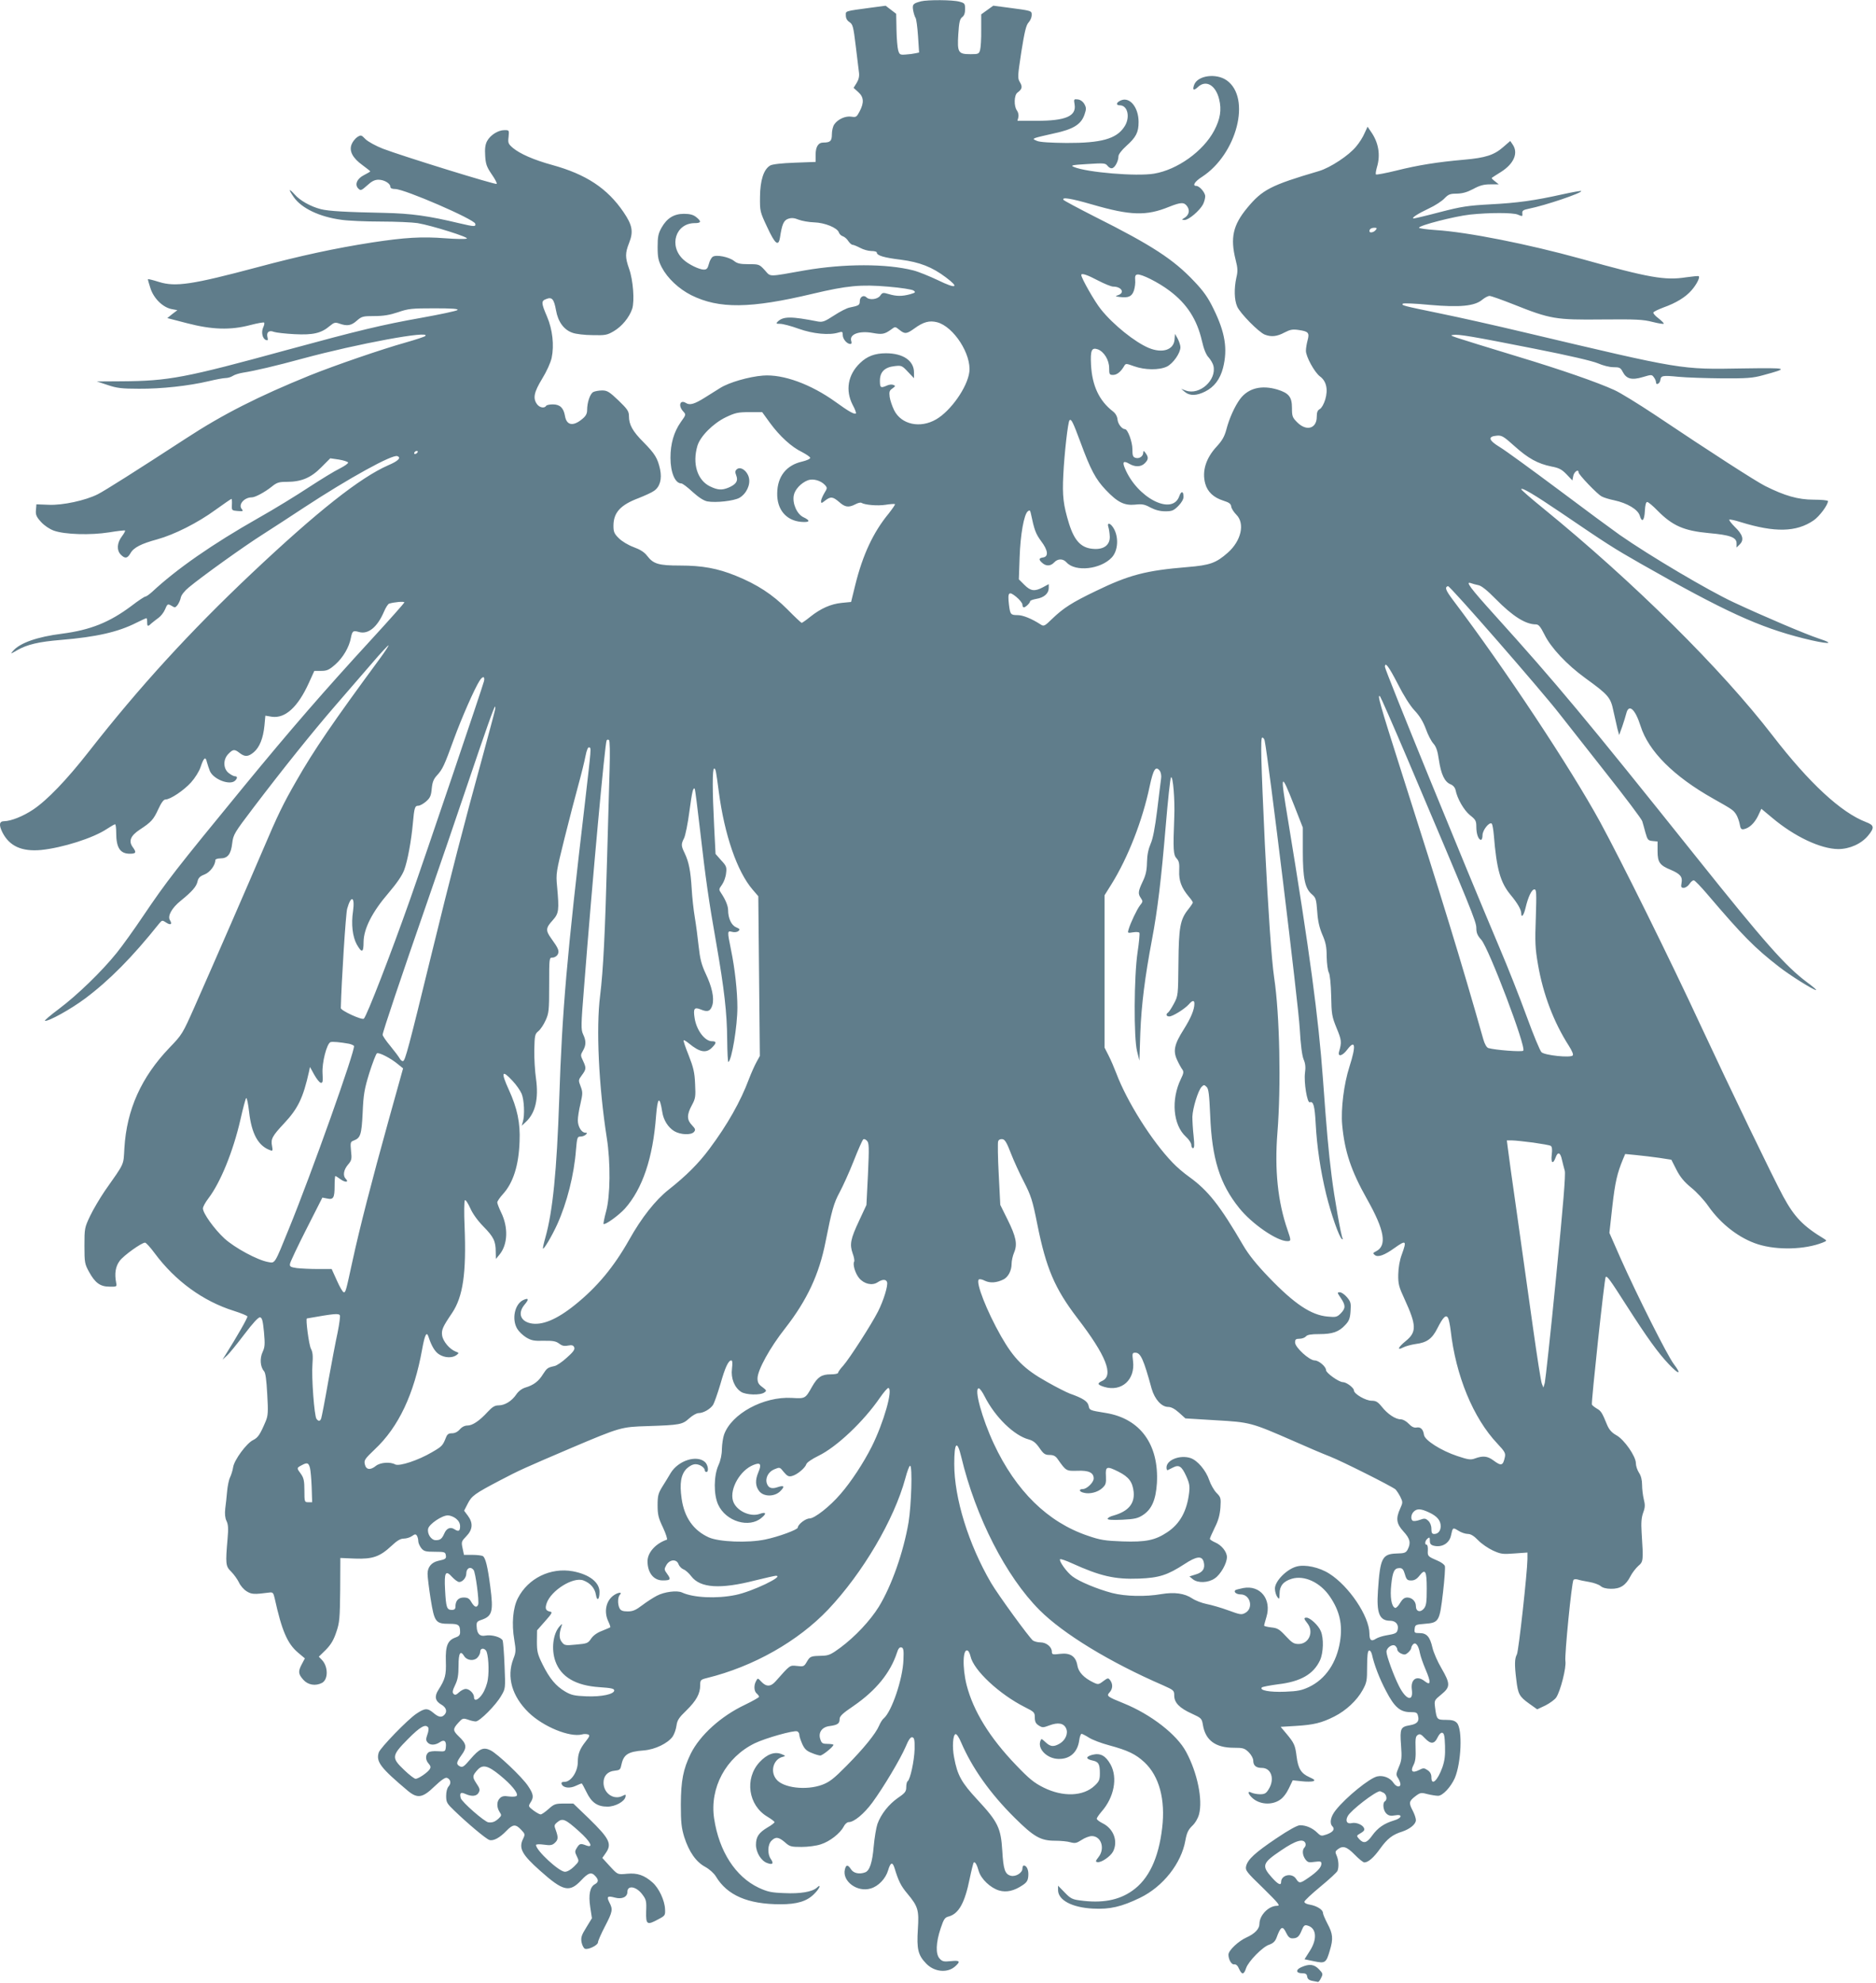 <?xml version="1.0" standalone="no"?>
<!DOCTYPE svg PUBLIC "-//W3C//DTD SVG 20010904//EN"
 "http://www.w3.org/TR/2001/REC-SVG-20010904/DTD/svg10.dtd">
<svg version="1.0" xmlns="http://www.w3.org/2000/svg"
 width="1211pt" height="1280pt" viewBox="0 0 1211 1280"
 preserveAspectRatio="xMidYMid meet">
<g transform="translate(0,1280) scale(0.1,-0.1)"
fill="#607d8b" stroke="none">
<path d="M5944 12791 c-51 -13 -56 -20 -49 -60 4 -20 11 -41 15 -46 5 -6 12
-59 16 -117 l7 -107 -24 -5 c-13 -3 -42 -7 -63 -8 -36 -3 -40 0 -48 27 -5 17
-10 76 -11 133 l-2 103 -34 26 -34 26 -91 -12 c-179 -24 -166 -21 -166 -51 0
-18 8 -33 24 -43 21 -14 25 -29 40 -154 9 -76 19 -153 21 -172 3 -23 -2 -45
-15 -66 l-20 -32 30 -27 c36 -32 39 -68 9 -125 -19 -36 -23 -39 -53 -34 -38 6
-87 -16 -110 -49 -9 -12 -16 -41 -16 -64 0 -44 -10 -54 -55 -54 -33 0 -50 -27
-50 -79 l0 -46 -135 -5 c-85 -3 -144 -10 -158 -18 -42 -24 -65 -95 -66 -202
-1 -93 0 -97 46 -195 51 -110 73 -129 83 -68 13 86 24 111 53 121 21 7 39 6
68 -6 21 -8 66 -16 99 -17 69 -2 150 -35 160 -65 3 -10 15 -22 26 -25 11 -4
27 -17 35 -31 9 -13 21 -24 28 -24 6 0 28 -9 49 -20 20 -11 53 -20 72 -20 19
0 35 -4 35 -10 0 -19 46 -33 154 -46 123 -16 203 -47 293 -115 88 -66 66 -75
-49 -19 -57 27 -130 57 -163 65 -172 44 -445 44 -700 0 -243 -43 -218 -43
-258 1 -35 38 -37 39 -104 39 -55 0 -74 4 -96 22 -33 25 -113 41 -136 26 -9
-6 -20 -26 -25 -46 -8 -30 -14 -37 -33 -37 -29 0 -99 34 -131 64 -97 88 -52
236 73 236 42 0 44 11 9 39 -19 15 -41 21 -79 21 -65 0 -110 -28 -145 -90 -21
-38 -25 -58 -25 -125 0 -67 5 -88 27 -131 37 -70 109 -138 190 -179 179 -89
381 -87 784 9 223 53 312 61 487 46 83 -7 154 -18 164 -25 15 -11 13 -14 -22
-24 -52 -14 -88 -14 -138 1 -37 11 -41 10 -55 -10 -16 -24 -69 -31 -89 -11
-18 18 -43 3 -43 -25 0 -25 -6 -29 -66 -41 -17 -3 -62 -26 -100 -51 -60 -39
-73 -44 -104 -39 -174 34 -224 34 -260 -1 -12 -12 -10 -14 16 -14 17 0 71 -14
120 -32 93 -33 198 -43 257 -24 24 7 27 6 27 -16 0 -26 27 -58 49 -58 8 0 10
7 6 19 -14 44 52 68 139 52 60 -11 76 -8 118 22 26 20 27 20 54 -2 35 -28 46
-27 95 8 60 44 99 54 149 41 107 -29 222 -208 207 -322 -13 -98 -119 -249
-213 -304 -104 -61 -226 -34 -272 58 -13 26 -26 65 -29 86 -4 33 -2 42 18 55
20 15 21 17 5 23 -9 4 -28 2 -42 -5 -39 -17 -44 -14 -44 32 0 57 31 87 95 94
43 5 48 4 85 -36 l40 -42 0 37 c0 76 -70 124 -181 124 -71 0 -122 -19 -167
-63 -79 -75 -96 -176 -48 -270 15 -27 24 -52 21 -55 -8 -9 -46 12 -130 73
-161 116 -340 181 -470 171 -90 -7 -219 -44 -276 -80 -24 -15 -69 -43 -99 -62
-67 -42 -97 -51 -122 -35 -38 24 -52 -17 -18 -54 19 -21 19 -21 -16 -70 -44
-63 -66 -139 -66 -229 0 -96 30 -166 70 -166 8 0 41 -25 73 -55 40 -36 71 -56
95 -61 56 -10 171 3 207 23 45 26 73 85 61 131 -11 44 -53 73 -77 54 -12 -10
-13 -19 -4 -42 13 -34 -1 -56 -50 -77 -44 -18 -70 -16 -120 8 -82 40 -115 147
-81 262 19 62 101 144 183 184 61 29 79 33 152 33 l83 0 50 -69 c63 -86 139
-156 208 -189 28 -15 52 -31 52 -37 0 -7 -23 -17 -52 -24 -102 -23 -160 -96
-161 -205 -2 -104 57 -175 153 -184 58 -5 65 7 16 30 -42 20 -72 89 -62 141 7
38 47 80 90 97 34 13 84 -1 111 -30 16 -18 16 -21 -4 -53 -11 -19 -21 -42 -21
-51 0 -16 3 -15 26 3 36 28 50 26 91 -9 38 -34 61 -37 104 -15 16 9 34 13 39
10 23 -14 104 -21 156 -13 31 5 59 7 61 4 3 -2 -16 -29 -40 -60 -100 -121
-168 -267 -216 -461 l-27 -110 -61 -6 c-69 -7 -134 -35 -203 -90 -27 -22 -52
-39 -55 -39 -3 0 -45 39 -93 88 -96 96 -194 160 -332 216 -118 48 -217 66
-360 66 -138 0 -172 10 -212 62 -19 25 -45 41 -88 57 -35 13 -75 37 -95 57
-30 29 -35 42 -35 80 0 86 45 135 162 179 40 16 85 36 100 47 38 26 52 76 39
139 -16 72 -33 100 -107 175 -70 70 -94 113 -94 168 0 31 -9 45 -67 101 -59
56 -73 65 -106 65 -21 0 -47 -5 -57 -10 -21 -11 -40 -67 -40 -117 0 -22 -8
-38 -30 -56 -60 -51 -103 -43 -113 19 -9 51 -32 74 -78 74 -21 0 -41 -4 -44
-10 -11 -17 -43 -11 -59 12 -27 38 -19 77 34 164 29 47 54 103 61 134 17 81 6
183 -30 267 -38 88 -38 101 -5 113 37 15 50 0 63 -72 13 -75 51 -127 107 -146
21 -8 80 -15 129 -15 82 -2 94 0 138 26 52 31 99 88 118 144 16 51 6 186 -20
258 -26 74 -26 101 0 167 29 73 21 115 -36 199 -105 154 -242 244 -460 304
-120 33 -208 72 -254 110 -30 26 -33 32 -28 72 4 43 4 43 -27 43 -41 0 -91
-32 -112 -71 -12 -23 -15 -50 -12 -95 3 -53 10 -72 42 -119 21 -30 36 -58 32
-62 -7 -7 -605 178 -734 227 -46 18 -95 45 -112 61 -28 29 -30 29 -54 14 -13
-9 -30 -30 -36 -46 -18 -43 6 -89 70 -135 27 -20 50 -38 50 -40 0 -2 -18 -13
-40 -24 -46 -23 -62 -62 -37 -87 15 -15 20 -13 57 20 29 27 49 37 73 37 37 0
77 -24 77 -46 0 -9 11 -14 31 -14 60 0 512 -196 517 -224 4 -20 -5 -20 -103 3
-201 48 -309 63 -485 67 -245 5 -358 11 -409 24 -66 17 -134 55 -169 95 -39
43 -42 35 -6 -17 50 -72 166 -128 310 -147 41 -6 155 -11 252 -11 97 0 204 -5
237 -10 91 -15 339 -93 318 -100 -10 -4 -72 -3 -138 2 -152 12 -263 5 -473
-27 -238 -37 -461 -85 -741 -160 -420 -112 -528 -128 -634 -95 -38 12 -70 20
-72 18 -1 -2 6 -28 16 -58 21 -66 80 -124 137 -135 l37 -7 -33 -25 -32 -26
127 -33 c161 -42 281 -46 409 -12 46 12 86 19 89 16 3 -3 1 -17 -6 -31 -14
-31 -5 -72 17 -81 13 -5 15 -2 11 16 -9 33 9 49 41 36 15 -5 75 -12 134 -15
119 -6 172 6 228 54 27 22 34 24 62 14 49 -17 75 -13 111 19 32 28 40 30 114
30 59 0 99 7 153 25 66 23 89 25 234 25 114 0 157 -3 149 -11 -6 -6 -110 -28
-232 -50 -253 -45 -403 -81 -866 -207 -661 -181 -766 -201 -1070 -203 l-160
-1 70 -23 c59 -20 91 -24 202 -24 144 -1 320 18 451 49 46 11 95 20 108 20 14
0 35 6 47 14 12 8 42 17 67 21 72 11 213 44 385 91 351 95 831 184 790 145 -6
-5 -61 -23 -124 -41 -157 -44 -459 -148 -621 -213 -330 -134 -560 -250 -800
-407 -318 -207 -525 -338 -569 -360 -79 -40 -227 -72 -316 -68 l-80 3 -3 -37
c-3 -30 3 -44 33 -77 21 -23 55 -46 83 -56 70 -25 236 -30 356 -11 54 9 101
14 103 12 3 -3 -7 -20 -21 -39 -31 -41 -34 -89 -6 -117 27 -27 42 -25 62 9 20
37 70 62 173 90 109 30 261 106 377 191 53 38 99 70 102 70 3 0 4 -17 3 -37
-2 -37 -1 -38 37 -41 35 -3 38 -1 27 12 -25 29 15 76 65 76 21 0 83 33 128 69
33 27 47 31 96 31 95 0 157 26 223 93 l59 59 55 -8 c31 -5 58 -14 60 -19 2 -6
-23 -23 -54 -39 -32 -15 -121 -70 -198 -120 -77 -51 -225 -142 -330 -201 -294
-167 -523 -326 -683 -475 -18 -16 -37 -30 -43 -30 -6 0 -47 -27 -91 -61 -142
-106 -264 -155 -448 -179 -159 -20 -270 -59 -315 -110 -19 -22 -18 -22 25 3
66 38 140 55 285 67 228 19 368 51 486 111 32 16 61 29 64 29 3 0 5 -11 5 -25
0 -30 4 -31 29 -7 11 9 31 25 45 35 14 10 33 34 41 53 16 38 17 39 46 22 17
-11 22 -10 35 7 8 11 18 32 21 48 3 16 24 43 52 66 88 73 356 265 476 341 66
42 187 121 269 175 285 187 569 344 601 331 27 -10 5 -32 -59 -59 -182 -80
-457 -297 -883 -699 -397 -375 -722 -730 -1049 -1148 -143 -183 -270 -315
-360 -375 -64 -43 -142 -74 -186 -75 -33 0 -37 -23 -12 -73 45 -88 124 -124
248 -113 139 14 338 77 426 136 25 16 48 30 53 30 4 0 7 -24 7 -54 0 -97 25
-136 88 -136 40 0 44 8 20 41 -30 40 -16 75 45 115 73 48 88 64 119 132 19 41
34 62 46 62 31 0 118 58 165 110 26 29 53 72 62 100 20 60 32 70 40 33 4 -15
13 -42 20 -60 24 -54 130 -94 163 -61 16 16 15 28 -2 28 -7 0 -25 9 -40 21
-36 28 -37 89 -1 124 29 30 39 31 72 5 34 -26 55 -25 91 5 38 32 61 91 69 172
l6 64 42 -7 c86 -12 168 62 239 219 l35 77 44 0 c37 0 51 6 91 41 50 44 90
112 101 172 9 45 14 49 52 38 60 -17 119 31 162 132 11 26 26 49 33 51 31 10
98 16 98 8 0 -4 -93 -109 -206 -232 -317 -345 -524 -584 -825 -950 -452 -551
-500 -613 -657 -845 -55 -82 -131 -188 -168 -234 -97 -121 -257 -275 -373
-362 -55 -41 -96 -76 -91 -77 20 -7 168 75 260 144 156 117 304 266 477 483
19 23 21 23 45 7 29 -19 42 -12 25 15 -17 27 12 79 69 125 74 60 102 92 109
125 5 23 16 34 45 45 36 14 70 60 70 93 0 6 15 11 33 11 47 0 68 27 76 98 7
56 13 66 136 228 193 254 381 488 528 658 73 84 179 207 237 274 57 67 106
119 108 117 2 -2 -23 -41 -57 -87 -301 -409 -424 -588 -538 -788 -85 -148
-119 -217 -218 -450 -91 -213 -306 -707 -440 -1010 -76 -171 -79 -177 -161
-262 -182 -190 -276 -399 -291 -647 -7 -115 5 -90 -127 -278 -31 -46 -74 -118
-94 -160 -36 -76 -37 -81 -37 -193 0 -109 2 -118 30 -169 39 -71 72 -95 132
-95 46 -1 48 0 43 24 -12 62 -4 107 23 143 26 35 141 117 163 117 7 0 35 -31
63 -69 132 -178 312 -309 510 -371 47 -15 86 -31 88 -36 3 -8 -70 -135 -142
-249 l-19 -30 28 25 c16 14 66 76 113 138 57 75 91 112 102 110 13 -3 18 -23
25 -95 7 -79 6 -97 -9 -129 -19 -41 -15 -96 9 -123 10 -11 16 -55 21 -149 7
-115 5 -139 -10 -175 -36 -85 -49 -105 -81 -121 -42 -20 -122 -128 -129 -175
-3 -20 -12 -49 -20 -66 -8 -16 -16 -57 -19 -90 -3 -33 -8 -83 -12 -111 -4 -35
-1 -61 8 -80 11 -22 13 -49 7 -114 -14 -163 -13 -178 23 -213 18 -18 40 -49
50 -69 9 -21 32 -47 50 -58 32 -20 47 -21 147 -8 22 3 26 -2 34 -37 46 -209
82 -293 151 -351 l44 -37 -19 -36 c-26 -48 -24 -65 9 -102 30 -34 79 -42 121
-20 40 22 40 104 0 147 l-21 22 46 45 c33 34 50 63 67 114 21 61 23 88 25 273
l1 205 95 -4 c114 -4 160 12 236 83 35 33 57 46 78 46 16 0 40 7 53 16 19 14
25 14 32 3 5 -8 9 -24 9 -35 0 -12 9 -32 19 -45 17 -21 28 -24 88 -24 63 0 68
-2 71 -23 3 -22 -1 -25 -51 -36 -42 -10 -67 -40 -67 -83 0 -21 9 -94 20 -163
24 -149 32 -160 120 -160 61 0 70 -7 70 -55 0 -17 -8 -26 -29 -33 -51 -18 -66
-53 -63 -153 3 -90 -4 -116 -49 -187 -26 -41 -20 -71 21 -94 31 -18 39 -45 18
-66 -18 -18 -37 -15 -70 13 -38 32 -55 32 -110 -5 -56 -37 -233 -220 -243
-250 -19 -60 11 -99 188 -248 62 -51 95 -46 172 29 43 41 70 59 80 55 24 -9
29 -35 11 -55 -10 -11 -16 -35 -16 -62 0 -41 5 -49 53 -95 86 -83 204 -182
226 -189 26 -8 67 14 110 59 42 43 59 45 95 7 26 -28 27 -29 11 -62 -27 -58
-5 -99 111 -202 150 -134 190 -143 267 -61 45 48 65 54 90 26 22 -24 21 -39
-2 -52 -33 -17 -43 -68 -31 -148 l11 -72 -36 -59 c-32 -51 -36 -66 -31 -96 4
-20 14 -39 22 -42 21 -8 84 23 84 41 0 9 20 55 45 103 50 96 52 110 29 154
-20 39 -13 45 36 32 45 -12 80 4 80 37 0 45 57 36 96 -16 25 -33 28 -43 25
-110 -2 -86 5 -91 80 -50 42 22 44 25 42 64 -2 57 -40 137 -81 173 -53 47 -98
62 -163 56 -65 -6 -61 -7 -118 55 l-43 47 21 30 c43 60 27 93 -107 224 l-101
97 -60 0 c-56 0 -64 -3 -100 -35 -21 -19 -44 -35 -51 -35 -7 0 -28 12 -47 26
-33 25 -33 27 -19 50 23 34 20 55 -15 107 -38 58 -198 209 -243 231 -46 22
-71 11 -130 -58 -41 -48 -50 -54 -67 -46 -26 14 -24 25 11 74 36 49 32 72 -19
120 -38 37 -39 47 -3 87 27 30 31 31 62 21 18 -7 41 -12 51 -12 25 0 130 105
164 165 28 47 28 47 22 193 -3 81 -9 155 -12 164 -9 22 -72 40 -112 32 -36 -7
-54 12 -56 58 -2 28 2 34 29 43 72 24 80 54 59 214 -17 131 -31 187 -48 198
-6 4 -37 8 -67 8 l-55 0 -9 43 c-9 41 -7 45 24 77 42 43 45 86 10 133 l-24 32
23 45 c26 51 43 64 211 152 124 65 151 77 460 209 314 133 321 135 490 140
209 7 225 10 269 50 21 19 48 34 60 34 31 0 75 25 94 53 8 13 29 73 47 133 31
110 52 154 71 154 7 0 8 -19 4 -54 -8 -61 16 -121 59 -149 30 -20 124 -23 150
-4 16 11 15 14 -13 35 -24 17 -31 30 -31 56 0 53 80 199 179 324 141 181 219
348 260 557 40 202 53 250 91 320 21 39 62 129 90 200 28 72 56 134 61 140 6
6 15 3 25 -7 14 -14 15 -38 7 -216 l-10 -199 -47 -101 c-56 -119 -62 -153 -42
-211 9 -24 13 -47 10 -53 -11 -18 7 -77 32 -107 32 -38 84 -50 119 -27 30 20
54 21 61 2 8 -21 -22 -119 -58 -190 -42 -83 -183 -302 -224 -349 -19 -20 -34
-42 -34 -47 0 -6 -21 -10 -48 -10 -58 0 -84 -17 -119 -78 -45 -80 -44 -79
-133 -74 -181 10 -388 -102 -436 -237 -7 -20 -13 -61 -14 -92 0 -36 -8 -74
-22 -105 -31 -68 -32 -190 -2 -255 50 -109 201 -154 281 -84 34 28 27 39 -14
24 -64 -22 -155 24 -172 87 -21 76 47 195 132 229 46 19 55 6 32 -48 -21 -50
-19 -89 6 -121 29 -37 99 -37 136 0 31 31 25 40 -17 26 -37 -13 -59 -6 -69 22
-13 35 8 77 47 93 36 15 36 15 62 -18 22 -26 32 -31 53 -25 32 8 84 51 92 76
3 11 37 34 78 54 118 57 292 222 397 375 25 36 50 65 55 63 31 -9 -31 -225
-108 -379 -53 -105 -133 -227 -201 -305 -69 -81 -168 -158 -200 -158 -26 0
-76 -39 -76 -59 0 -13 -123 -59 -211 -77 -110 -23 -297 -16 -364 14 -99 45
-158 129 -175 251 -14 98 -4 155 32 192 19 18 40 29 58 29 28 0 60 -22 60 -41
0 -5 5 -9 10 -9 17 0 11 46 -9 64 -53 48 -172 10 -221 -70 -14 -23 -38 -64
-55 -90 -26 -42 -30 -59 -30 -119 0 -59 5 -82 35 -144 19 -41 30 -76 25 -78
-72 -24 -125 -83 -125 -139 0 -74 39 -124 98 -124 51 0 55 6 29 42 -20 27 -20
31 -6 56 21 38 66 42 79 7 5 -14 20 -29 33 -34 13 -5 35 -25 50 -45 58 -75
186 -84 412 -26 66 16 126 30 133 30 61 0 -154 -103 -260 -124 -121 -25 -272
-18 -345 16 -32 15 -114 5 -163 -21 -23 -12 -65 -39 -94 -61 -42 -32 -61 -40
-94 -40 -31 0 -44 5 -52 19 -14 26 -13 74 2 89 18 18 -12 16 -40 -4 -50 -35
-65 -106 -35 -169 9 -19 15 -36 12 -38 -2 -1 -26 -12 -54 -23 -32 -12 -57 -31
-70 -51 -19 -28 -25 -31 -95 -37 -70 -7 -76 -6 -93 16 -18 22 -19 52 -2 103 6
18 4 17 -14 -3 -41 -47 -53 -146 -26 -223 36 -102 132 -158 285 -168 74 -5 95
-9 95 -21 0 -24 -81 -42 -180 -38 -77 3 -98 8 -137 31 -59 35 -100 83 -146
176 -32 65 -36 82 -36 147 l1 72 52 59 c42 47 49 59 34 61 -30 6 -36 19 -24
55 28 82 171 172 237 147 45 -17 74 -50 81 -93 7 -44 23 -32 23 19 0 62 -66
113 -172 133 -144 26 -289 -45 -355 -174 -32 -62 -41 -165 -23 -269 11 -67 11
-79 -6 -122 -45 -117 -9 -242 99 -347 94 -91 264 -161 344 -141 12 4 30 3 39
0 13 -5 11 -12 -15 -45 -38 -48 -51 -81 -51 -132 0 -64 -44 -129 -86 -129 -17
0 -22 -4 -18 -15 10 -24 52 -29 90 -11 19 9 37 16 39 16 2 0 16 -25 31 -56 32
-67 70 -94 135 -94 51 0 111 33 117 64 3 15 1 16 -18 6 -57 -30 -124 15 -124
85 0 44 27 73 72 77 31 3 37 7 42 33 15 72 42 90 147 98 72 6 153 45 185 89
11 16 22 48 25 71 5 35 15 51 65 99 63 62 88 107 88 162 0 33 3 36 43 46 301
74 588 237 783 442 224 237 426 581 498 846 12 46 26 83 31 82 16 -1 8 -255
-10 -365 -33 -194 -110 -411 -192 -545 -56 -90 -153 -193 -247 -263 -59 -44
-77 -52 -115 -53 -78 -2 -81 -3 -102 -38 -18 -32 -22 -33 -64 -28 -48 5 -43 8
-139 -100 -31 -35 -60 -35 -91 -2 -23 25 -24 25 -34 5 -16 -28 -14 -66 4 -81
8 -7 15 -16 15 -21 0 -4 -42 -28 -92 -52 -154 -73 -289 -195 -349 -315 -49
-101 -63 -173 -64 -327 0 -118 4 -151 22 -211 31 -96 76 -161 136 -193 27 -15
56 -41 68 -61 73 -122 206 -180 417 -180 107 0 171 19 218 67 35 34 49 70 17
40 -30 -27 -107 -40 -210 -35 -84 3 -107 8 -166 35 -149 71 -255 234 -287 446
-30 199 76 395 262 486 71 34 252 85 274 77 8 -3 14 -13 14 -23 0 -10 9 -36
19 -59 14 -31 28 -45 60 -57 23 -10 48 -17 56 -17 15 0 85 57 85 69 0 3 -17 6
-37 6 -32 0 -39 4 -47 28 -16 44 9 81 59 87 52 7 65 16 65 45 0 19 19 37 90
85 145 100 237 213 280 343 8 27 17 37 28 35 14 -3 17 -16 14 -81 -4 -122 -76
-334 -127 -377 -9 -7 -22 -28 -30 -47 -22 -52 -100 -148 -210 -259 -83 -84
-110 -105 -158 -123 -103 -38 -253 -20 -296 36 -42 52 -17 132 44 145 17 4 16
7 -10 17 -44 18 -94 0 -142 -52 -98 -106 -73 -279 51 -352 25 -15 46 -31 46
-35 0 -4 -20 -20 -45 -34 -57 -34 -75 -61 -75 -112 0 -50 34 -105 73 -118 35
-13 43 -3 23 26 -23 32 -21 93 4 118 27 27 46 25 87 -10 31 -28 40 -30 107
-30 41 0 96 7 125 17 57 18 124 70 147 114 8 16 22 29 32 29 35 0 99 53 153
126 72 98 181 281 215 360 19 46 32 64 43 62 13 -3 16 -17 15 -77 -2 -74 -28
-196 -45 -207 -5 -3 -9 -20 -9 -38 0 -28 -7 -38 -53 -69 -60 -42 -110 -105
-133 -169 -8 -24 -19 -89 -24 -145 -9 -104 -26 -156 -55 -167 -37 -14 -75 -6
-91 19 -21 32 -32 32 -40 0 -19 -76 80 -150 167 -123 49 14 96 63 112 117 15
51 28 57 41 16 26 -86 42 -117 83 -166 70 -84 76 -106 68 -231 -8 -127 1 -166
53 -220 53 -56 140 -64 190 -17 34 31 27 38 -30 32 -46 -5 -56 -2 -73 17 -26
29 -24 101 7 194 20 60 27 71 52 77 65 18 104 87 136 246 11 53 23 99 25 102
9 8 21 -12 33 -55 15 -51 75 -108 131 -125 48 -14 97 -3 152 34 27 18 35 30
37 61 3 36 -10 66 -29 66 -5 0 -9 -9 -9 -20 0 -27 -43 -54 -75 -46 -38 10 -48
41 -55 162 -9 146 -28 186 -159 327 -105 113 -131 160 -152 275 -13 66 -8 144
9 150 7 2 22 -19 37 -55 71 -164 185 -326 344 -484 125 -124 168 -149 262
-149 35 0 80 -4 99 -10 30 -8 39 -6 72 15 21 14 50 25 66 25 61 0 87 -81 43
-136 -19 -25 -21 -29 -7 -32 24 -5 84 36 101 68 34 66 4 148 -68 183 -20 10
-37 23 -37 29 0 6 14 26 31 46 81 92 105 218 58 304 -32 57 -65 75 -116 63
-45 -12 -46 -27 -2 -37 40 -8 49 -22 49 -82 0 -42 -4 -53 -34 -81 -73 -69
-204 -74 -329 -12 -62 31 -93 56 -179 146 -169 176 -275 348 -318 515 -29 116
-25 243 8 222 6 -3 13 -20 17 -36 20 -90 186 -245 353 -329 58 -29 62 -33 62
-66 0 -26 6 -39 25 -51 24 -15 28 -15 71 1 54 20 91 14 106 -20 15 -32 -4 -76
-41 -98 -40 -23 -60 -21 -92 9 -27 25 -27 25 -34 5 -16 -52 47 -112 118 -113
74 -2 124 43 134 122 3 22 10 40 15 40 4 0 26 -11 48 -25 22 -14 80 -36 129
-49 122 -33 172 -57 229 -110 95 -89 136 -240 114 -424 -23 -196 -87 -331
-193 -405 -88 -62 -196 -82 -339 -62 -47 6 -61 13 -97 51 l-43 44 0 -28 c0
-65 89 -113 225 -120 110 -6 185 12 305 70 148 72 266 222 292 370 9 49 18 68
43 93 20 18 38 49 45 75 25 93 -10 268 -83 403 -59 112 -228 243 -404 314
-106 43 -112 47 -90 71 20 22 22 52 4 77 -13 17 -15 17 -45 -5 -30 -23 -34
-23 -65 -8 -60 29 -95 66 -102 108 -10 60 -45 84 -112 76 -48 -6 -53 -4 -53
14 0 31 -36 60 -73 60 -18 0 -40 6 -49 12 -25 20 -226 296 -271 373 -145 249
-237 545 -237 766 0 141 18 159 45 47 93 -390 289 -772 505 -989 154 -154 454
-337 798 -486 69 -31 72 -33 72 -66 0 -46 34 -81 114 -117 61 -28 64 -31 71
-72 16 -100 82 -148 199 -148 61 0 70 -3 97 -29 16 -16 29 -40 29 -53 0 -33
18 -48 56 -48 61 0 84 -73 44 -137 -16 -27 -26 -33 -56 -33 -19 0 -44 5 -55
10 -26 14 -25 -4 1 -30 46 -46 127 -53 181 -17 21 13 44 43 59 75 l25 52 57
-6 c31 -4 65 -3 75 0 14 6 9 11 -24 26 -54 24 -73 55 -83 133 -9 73 -15 87
-66 148 l-37 44 99 6 c114 7 165 19 248 61 75 38 145 103 182 170 27 49 29 61
29 152 0 69 4 101 12 103 7 3 15 -8 19 -24 15 -68 48 -155 92 -238 54 -104 91
-135 157 -135 38 0 44 -3 49 -26 9 -34 -7 -51 -54 -59 -59 -10 -64 -21 -56
-128 6 -82 4 -99 -14 -141 -19 -45 -19 -51 -5 -72 8 -13 15 -30 15 -39 0 -23
-28 -18 -45 9 -21 32 -66 50 -105 41 -49 -11 -200 -133 -267 -217 -34 -42 -42
-85 -22 -105 18 -18 5 -37 -36 -52 -35 -12 -38 -12 -63 12 -31 30 -72 47 -110
47 -17 0 -72 -30 -152 -84 -138 -93 -185 -136 -196 -180 -6 -27 1 -37 110
-142 101 -100 113 -114 90 -114 -55 0 -114 -61 -114 -117 0 -32 -30 -63 -83
-87 -52 -23 -117 -84 -117 -111 0 -32 20 -66 37 -63 12 2 23 -8 32 -30 18 -39
31 -37 45 6 15 44 107 138 149 151 25 9 38 21 47 44 27 75 40 81 63 32 12 -25
23 -35 39 -35 32 0 44 10 61 52 12 30 19 36 36 31 59 -15 66 -86 17 -163 l-35
-55 62 -13 c72 -15 78 -11 102 72 22 72 19 106 -15 169 -16 31 -30 63 -30 71
0 21 -39 45 -82 53 -22 3 -38 11 -38 19 0 7 47 51 104 98 57 47 107 93 110
102 10 25 7 71 -6 99 -10 22 -9 27 8 40 33 25 58 17 109 -35 27 -28 55 -50 62
-50 25 0 60 30 103 90 46 64 80 90 142 109 50 17 88 48 88 74 0 12 -9 39 -20
60 -27 51 -25 62 15 93 33 25 38 26 79 15 25 -6 56 -11 69 -11 30 0 82 56 108
114 42 99 51 315 14 356 -14 15 -31 20 -70 20 -59 0 -61 2 -71 78 -6 48 -6 48
40 86 59 48 59 69 1 169 -25 42 -51 102 -58 132 -16 71 -37 95 -83 95 -33 0
-35 2 -32 28 3 26 6 27 66 32 91 7 95 15 117 203 10 85 15 161 12 170 -4 10
-23 24 -44 33 -67 29 -68 30 -66 68 1 20 -2 36 -7 36 -15 0 -12 26 5 40 13 11
15 8 15 -14 0 -19 6 -27 25 -32 52 -13 100 15 111 64 12 55 12 55 48 33 18
-12 46 -21 61 -21 19 0 40 -13 67 -41 22 -23 65 -52 95 -66 51 -23 63 -25 139
-19 l84 6 0 -42 c-1 -87 -57 -594 -68 -615 -15 -27 -16 -68 -4 -163 11 -94 19
-109 83 -155 l52 -37 53 25 c29 15 61 38 70 52 28 43 66 194 59 235 -6 35 40
504 52 523 3 5 15 6 27 3 11 -4 45 -11 75 -16 30 -5 62 -17 73 -26 12 -11 36
-18 67 -18 60 -1 96 22 126 81 11 22 34 51 50 66 33 28 34 32 22 217 -4 63 -1
96 10 127 13 35 13 51 4 87 -6 25 -11 66 -11 93 0 31 -7 59 -20 78 -11 17 -20
44 -20 61 0 45 -75 153 -126 181 -29 16 -46 35 -59 65 -33 81 -40 92 -67 107
-15 9 -30 21 -32 26 -5 14 81 815 89 823 9 9 26 -14 134 -183 134 -209 203
-305 273 -379 66 -70 86 -70 33 0 -42 55 -236 441 -344 683 l-72 164 19 171
c18 157 31 213 69 305 l14 33 72 -7 c40 -4 107 -12 149 -18 l77 -12 33 -65
c24 -47 50 -78 95 -115 34 -27 84 -81 111 -120 82 -117 201 -208 321 -246 125
-39 302 -34 416 11 28 11 29 13 11 24 -137 83 -192 140 -265 274 -68 126 -338
686 -532 1102 -194 419 -514 1065 -650 1315 -191 349 -617 993 -951 1434 -47
63 -53 81 -31 88 12 4 602 -673 718 -822 38 -49 173 -220 299 -380 126 -159
233 -301 237 -315 4 -14 14 -47 21 -75 13 -46 17 -50 46 -53 l32 -3 0 -63 c0
-71 14 -91 85 -120 61 -26 77 -45 70 -83 -5 -28 -3 -33 14 -33 11 0 28 11 37
25 9 14 22 25 29 23 7 -2 45 -41 85 -88 228 -268 307 -348 463 -469 70 -55
223 -151 240 -151 6 0 -21 23 -59 51 -138 103 -274 257 -715 809 -726 908
-896 1112 -1303 1563 -156 173 -190 218 -150 203 11 -4 32 -10 48 -13 20 -4
58 -35 110 -88 111 -113 194 -165 261 -165 17 0 29 -14 55 -66 41 -84 144
-194 264 -281 149 -108 163 -124 181 -212 9 -42 21 -94 26 -115 l11 -40 20 55
c10 30 22 67 26 84 16 65 57 30 92 -80 51 -163 214 -326 470 -470 126 -71 128
-73 147 -101 9 -14 19 -42 23 -62 5 -30 10 -36 25 -34 35 6 69 37 93 85 l22
47 72 -60 c143 -120 311 -199 424 -200 74 0 150 34 194 88 41 50 39 66 -14 86
-162 62 -367 252 -603 558 -332 431 -896 990 -1480 1466 -79 64 -143 120 -143
124 0 16 85 -35 255 -150 300 -204 339 -229 516 -330 541 -308 764 -410 1050
-482 155 -39 219 -40 99 -1 -82 27 -351 141 -550 234 -163 76 -540 299 -735
435 -44 31 -222 162 -395 292 -173 129 -343 253 -378 274 -73 44 -80 69 -20
74 32 3 44 -4 115 -68 88 -79 150 -113 238 -131 49 -9 67 -19 98 -51 l37 -39
6 30 c6 27 34 46 34 22 0 -14 121 -141 149 -155 14 -8 51 -19 81 -25 84 -18
153 -59 165 -99 14 -48 30 -33 33 31 2 37 7 57 15 57 7 0 37 -25 67 -56 97
-98 170 -130 333 -145 135 -12 177 -27 177 -66 l0 -27 21 21 c29 29 19 63 -33
113 -22 22 -38 43 -35 46 3 3 36 -4 74 -16 220 -68 359 -65 470 11 38 26 93
100 93 125 0 5 -42 9 -92 9 -101 0 -187 25 -313 88 -60 30 -355 220 -713 460
-107 71 -224 143 -260 159 -111 51 -345 132 -623 216 -458 140 -446 136 -419
140 34 6 123 -9 527 -89 224 -44 372 -79 408 -94 32 -14 74 -25 100 -25 39 0
46 -3 60 -30 24 -46 58 -55 129 -34 57 17 59 17 72 -1 8 -10 14 -25 14 -33 0
-21 25 -8 28 15 4 29 14 31 117 21 50 -5 176 -9 280 -10 161 -1 201 2 265 20
173 47 168 48 -128 44 -408 -7 -381 -11 -1417 234 -176 42 -417 96 -535 120
-247 51 -255 53 -244 64 5 4 83 1 174 -8 194 -17 290 -8 339 34 16 13 37 24
46 24 10 0 80 -25 156 -55 238 -95 272 -100 570 -97 220 2 265 0 327 -16 40
-10 72 -15 72 -11 0 5 -16 20 -35 35 -20 15 -34 31 -32 37 1 5 30 19 64 32 82
29 144 67 182 111 32 36 56 83 47 91 -2 3 -40 -1 -83 -7 -135 -21 -238 -3
-678 120 -340 94 -731 172 -937 185 -60 4 -108 11 -108 15 0 15 230 74 330 85
124 13 275 13 307 0 31 -13 32 -13 30 8 -2 17 5 22 43 30 102 20 348 103 337
114 -3 2 -56 -7 -119 -21 -184 -41 -293 -56 -468 -65 -144 -8 -185 -14 -324
-50 -87 -23 -164 -41 -170 -41 -20 1 27 31 99 65 39 18 83 47 99 64 26 27 37
31 80 31 37 1 66 9 106 30 42 23 68 30 110 30 l55 0 -25 20 c-14 10 -23 20
-20 22 3 3 29 19 59 38 84 53 114 123 75 178 l-15 22 -45 -39 c-59 -52 -115
-70 -254 -82 -171 -15 -296 -35 -436 -70 -69 -17 -128 -28 -132 -25 -3 3 0 23
6 45 25 81 11 162 -39 232 l-21 31 -20 -43 c-10 -24 -34 -62 -54 -85 -46 -57
-166 -136 -239 -158 -313 -92 -366 -120 -464 -238 -92 -111 -110 -193 -75
-334 14 -54 15 -75 5 -116 -15 -69 -14 -142 5 -186 18 -43 140 -167 179 -182
42 -16 79 -12 127 14 37 19 52 22 92 16 62 -9 70 -18 57 -66 -6 -22 -11 -52
-11 -68 0 -38 55 -138 90 -165 42 -30 54 -84 35 -149 -9 -30 -24 -56 -35 -62
-15 -8 -20 -21 -20 -50 0 -76 -66 -96 -126 -36 -31 31 -34 39 -34 93 0 71 -20
96 -95 119 -102 30 -186 9 -239 -60 -35 -47 -71 -126 -90 -200 -12 -44 -27
-70 -61 -107 -70 -75 -97 -159 -75 -240 15 -54 54 -90 116 -110 38 -12 50 -20
52 -39 2 -13 17 -36 33 -52 57 -57 31 -169 -55 -245 -76 -67 -115 -81 -261
-93 -267 -22 -376 -50 -592 -155 -154 -74 -208 -109 -281 -179 -49 -48 -54
-50 -75 -36 -57 37 -114 60 -148 60 -45 0 -48 4 -56 69 -9 79 -1 88 47 49 22
-18 40 -41 40 -50 0 -10 4 -18 9 -18 12 0 41 29 41 40 0 4 18 11 41 15 49 8
79 35 79 70 l0 25 -37 -20 c-54 -29 -80 -25 -120 15 l-36 36 5 142 c5 147 28
277 53 297 11 9 15 7 19 -12 23 -110 32 -133 67 -181 45 -59 49 -100 12 -105
-28 -4 -29 -14 -5 -35 25 -23 55 -21 77 3 23 25 57 26 80 0 57 -63 220 -45
292 32 42 45 46 136 9 193 -21 32 -41 33 -31 3 4 -13 8 -40 9 -62 1 -52 -36
-82 -99 -79 -83 3 -128 49 -164 163 -37 121 -44 178 -37 315 7 142 30 342 40
352 11 12 22 -10 71 -142 65 -177 98 -239 164 -308 75 -79 119 -101 189 -94
44 5 61 2 99 -19 31 -16 62 -24 95 -24 43 0 54 4 84 34 21 21 34 44 34 59 0
39 -15 40 -28 3 -46 -126 -273 -8 -351 183 -17 40 -8 49 28 28 39 -23 77 -21
101 3 24 24 25 39 5 66 -12 16 -14 16 -15 3 0 -24 -26 -42 -50 -34 -17 5 -20
15 -20 56 0 47 -30 129 -48 129 -20 1 -45 33 -48 62 -2 21 -13 40 -30 53 -88
68 -134 165 -141 300 -5 95 4 114 44 100 40 -15 73 -69 73 -121 0 -40 2 -44
25 -44 25 0 50 20 71 56 11 19 12 19 65 0 70 -25 162 -26 212 -2 40 20 87 87
87 125 0 12 -8 36 -17 54 l-18 32 -3 -38 c-6 -66 -79 -89 -166 -53 -89 37
-230 150 -309 249 -40 49 -127 202 -127 222 0 14 39 1 107 -35 42 -22 86 -40
99 -40 54 0 77 -40 32 -55 -21 -7 -19 -8 11 -12 55 -7 78 3 91 42 6 19 10 49
8 67 -2 25 1 34 14 36 25 5 137 -51 208 -105 111 -83 177 -184 209 -324 12
-53 27 -90 44 -107 13 -15 27 -39 30 -53 22 -92 -89 -192 -178 -160 l-30 11
24 -20 c31 -26 76 -25 131 3 58 29 96 79 115 152 31 122 14 229 -62 383 -35
72 -64 113 -125 177 -133 141 -273 232 -640 416 -108 55 -200 104 -203 109
-12 19 47 10 185 -30 248 -72 350 -75 497 -15 78 31 98 31 118 1 18 -27 9 -57
-23 -75 -15 -9 -15 -10 5 -11 27 0 98 61 119 101 8 16 14 39 14 52 0 24 -37
67 -58 67 -27 0 -9 29 37 58 226 147 319 510 160 623 -68 48 -187 32 -210 -28
-13 -35 -4 -41 24 -15 52 49 115 12 137 -79 17 -68 7 -128 -32 -202 -71 -134
-238 -253 -388 -278 -113 -19 -434 8 -517 43 -25 10 -15 13 87 19 108 7 116 6
130 -12 10 -12 22 -18 32 -14 18 7 38 47 38 76 0 12 21 40 50 66 64 57 80 89
80 155 0 96 -58 166 -116 139 -29 -13 -32 -31 -5 -31 52 0 69 -81 28 -140 -51
-77 -150 -104 -372 -103 -101 1 -171 5 -190 13 -27 11 -28 13 -10 20 11 4 65
17 120 29 122 26 173 57 195 119 13 38 13 46 0 70 -10 17 -26 28 -42 30 -26 3
-27 2 -21 -33 12 -75 -58 -105 -245 -105 l-124 0 6 23 c3 14 -1 32 -9 43 -21
28 -19 100 3 116 30 22 34 37 16 67 -16 27 -15 36 9 196 21 131 31 173 47 190
11 12 20 33 20 47 0 29 3 28 -157 49 l-91 12 -39 -28 -39 -28 0 -101 c1 -56
-3 -113 -7 -128 -7 -26 -11 -28 -61 -28 -81 0 -87 10 -80 128 5 79 10 99 25
111 13 9 19 26 19 52 0 36 -3 39 -37 48 -43 12 -202 13 -249 2z m2936 -1476
c-13 -16 -40 -20 -40 -7 0 14 12 22 33 22 16 0 17 -3 7 -15z m-6185 -1435 c-3
-5 -11 -10 -16 -10 -6 0 -7 5 -4 10 3 6 11 10 16 10 6 0 7 -4 4 -10z m6327
-1492 c39 -77 80 -142 109 -173 33 -35 55 -71 73 -119 13 -37 35 -80 49 -95
17 -19 27 -46 35 -103 14 -95 37 -143 74 -159 18 -7 30 -21 34 -38 11 -56 54
-130 93 -162 37 -29 41 -37 41 -76 0 -46 14 -83 30 -83 6 0 10 14 10 30 0 33
45 89 60 74 4 -5 10 -38 13 -74 18 -221 42 -305 108 -385 45 -54 69 -96 69
-120 0 -32 16 -13 27 33 17 73 40 122 58 122 13 0 14 -21 9 -182 -6 -159 -4
-199 14 -303 33 -191 101 -371 199 -524 22 -35 31 -57 25 -63 -16 -16 -179 1
-201 21 -10 9 -53 113 -96 231 -43 118 -122 319 -176 445 -226 534 -739 1790
-739 1811 0 36 24 4 82 -108z m-5898 15 c-11 -43 -371 -1107 -477 -1408 -126
-357 -278 -748 -298 -769 -11 -12 -149 52 -149 68 4 169 32 612 41 641 25 90
51 80 38 -15 -13 -84 -3 -166 24 -215 33 -58 44 -54 44 16 1 86 56 194 162
317 52 61 87 112 100 147 22 58 46 189 56 300 9 102 13 115 35 115 11 0 34 13
51 28 26 23 32 37 36 83 4 41 12 61 33 84 37 40 48 64 110 235 50 137 134 328
166 377 20 32 36 29 28 -4z m5956 -488 c418 -985 450 -1063 450 -1104 0 -31 7
-49 32 -76 50 -58 292 -695 271 -716 -9 -9 -181 4 -225 17 -11 3 -24 25 -33
57 -141 498 -270 917 -531 1734 -136 427 -157 500 -135 478 5 -6 82 -181 171
-390z m-5886 298 c-3 -16 -37 -140 -74 -278 -125 -455 -210 -784 -335 -1295
-149 -610 -169 -683 -183 -688 -6 -2 -16 6 -22 17 -6 11 -33 47 -60 80 -28 33
-50 66 -50 73 0 17 120 374 290 863 73 209 185 538 250 730 131 388 180 525
186 525 2 0 2 -12 -2 -27z m4970 -195 c23 -108 218 -1704 226 -1855 6 -107 15
-175 25 -200 12 -27 14 -52 9 -87 -8 -60 14 -196 31 -190 23 9 32 -23 38 -137
8 -150 31 -304 68 -457 32 -130 84 -277 101 -288 6 -4 8 -3 5 3 -10 16 -54
265 -71 403 -21 167 -32 294 -56 625 -29 400 -86 824 -225 1669 -52 312 -49
321 39 98 l56 -143 0 -153 c0 -175 14 -241 59 -278 25 -22 28 -31 34 -111 4
-62 14 -104 33 -149 22 -50 28 -79 28 -143 1 -44 7 -90 14 -102 7 -14 13 -71
15 -150 2 -119 5 -134 35 -208 32 -77 34 -91 16 -152 -10 -36 21 -29 52 12 53
70 59 28 15 -109 -36 -112 -56 -273 -47 -375 16 -174 58 -298 161 -481 113
-200 130 -300 57 -336 -20 -10 -21 -13 -7 -24 20 -16 62 -1 126 45 76 54 81
50 48 -41 -14 -37 -22 -85 -23 -129 -1 -62 4 -80 41 -160 77 -168 79 -212 7
-270 -50 -41 -58 -63 -16 -41 16 8 52 18 80 22 73 9 107 34 141 102 37 73 56
91 69 65 5 -10 12 -45 16 -77 33 -294 145 -567 302 -733 48 -51 54 -62 48 -88
-12 -55 -23 -58 -74 -20 -38 28 -67 31 -117 13 -29 -11 -44 -9 -116 15 -103
34 -211 102 -215 137 -5 36 -22 52 -48 47 -16 -3 -32 5 -50 24 -16 17 -38 29
-52 29 -34 0 -85 34 -122 81 -26 32 -38 39 -66 39 -38 0 -114 44 -114 66 0 17
-48 54 -72 54 -25 0 -108 59 -108 77 0 23 -47 63 -73 63 -35 0 -127 84 -127
116 0 20 5 24 29 24 16 0 34 7 41 15 9 11 33 15 87 15 84 0 126 14 167 59 24
25 31 42 34 89 4 52 1 61 -23 90 -15 18 -36 32 -46 32 -18 0 -18 -2 6 -37 32
-47 32 -67 -1 -100 -23 -23 -31 -25 -83 -20 -107 9 -216 82 -381 254 -79 82
-130 146 -164 204 -152 261 -228 356 -350 444 -34 24 -82 65 -107 92 -134 139
-294 393 -363 576 -13 34 -35 86 -50 115 l-26 51 0 492 0 491 45 72 c107 172
200 411 246 630 24 112 39 136 66 101 7 -11 11 -32 8 -50 -2 -16 -14 -108 -25
-202 -15 -120 -28 -187 -43 -220 -14 -33 -22 -70 -23 -118 -1 -53 -8 -84 -28
-125 -30 -64 -31 -78 -11 -107 13 -19 13 -23 -6 -46 -20 -26 -61 -112 -74
-156 -7 -23 -6 -24 29 -18 19 3 38 2 41 -3 3 -5 -2 -62 -12 -127 -23 -157 -25
-550 -3 -638 l15 -60 6 180 c7 182 30 361 75 600 36 189 60 390 89 735 14 167
29 308 34 313 13 13 26 -149 21 -258 -8 -210 -6 -242 15 -265 16 -17 19 -33
17 -80 -3 -63 14 -110 63 -168 14 -16 25 -33 25 -37 0 -3 -13 -23 -29 -43 -53
-66 -62 -116 -64 -348 -2 -207 -2 -210 -29 -261 -15 -28 -32 -54 -38 -58 -16
-10 -12 -25 8 -25 22 0 99 48 126 78 23 27 36 28 36 5 0 -39 -22 -92 -69 -167
-61 -96 -70 -139 -42 -198 11 -24 26 -51 33 -60 10 -14 9 -25 -9 -61 -65 -134
-51 -297 32 -373 19 -17 35 -41 35 -53 0 -11 5 -21 11 -21 9 0 10 21 4 78 -5
42 -8 99 -8 125 2 55 37 170 60 193 14 14 17 14 32 -1 13 -12 17 -49 23 -183
11 -280 62 -443 187 -598 81 -102 244 -214 310 -214 26 0 26 3 2 73 -63 182
-84 389 -65 627 24 299 15 761 -21 1000 -17 113 -39 439 -60 860 -25 537 -29
690 -17 690 7 0 14 -10 16 -22z m-4229 -186 c-3 -103 -10 -358 -16 -567 -13
-487 -25 -728 -45 -890 -27 -211 -9 -586 43 -919 25 -157 23 -376 -5 -476 -11
-41 -18 -77 -16 -79 9 -9 97 54 138 99 113 127 181 326 201 598 10 123 23 132
40 26 8 -53 37 -99 77 -124 40 -24 110 -27 128 -5 11 13 9 20 -13 43 -34 35
-34 68 -1 129 24 44 25 56 21 138 -3 74 -11 106 -41 183 -21 52 -36 96 -33 98
2 3 17 -6 33 -19 72 -60 115 -67 154 -24 26 27 25 37 -4 37 -46 0 -100 71
-112 149 -10 63 -2 73 40 56 45 -19 63 -11 75 30 12 46 -3 116 -44 202 -27 58
-36 94 -45 175 -6 57 -17 141 -25 188 -8 47 -17 130 -20 184 -7 115 -18 172
-45 229 -24 49 -24 59 -4 98 8 17 24 93 34 171 18 132 24 158 35 147 2 -3 18
-126 35 -275 35 -306 55 -447 104 -724 51 -292 69 -449 70 -616 1 -84 4 -150
8 -148 22 14 58 232 58 352 0 104 -16 250 -41 371 -25 123 -25 125 7 117 15
-4 32 -2 40 5 13 10 10 14 -15 25 -30 13 -51 58 -51 111 0 26 -17 67 -43 106
-18 27 -18 27 4 58 12 17 24 50 26 74 5 38 2 47 -32 83 l-36 41 -9 178 c-12
235 -12 373 0 373 10 0 12 -14 30 -150 37 -279 118 -514 218 -631 l37 -43 5
-515 5 -516 -22 -40 c-12 -22 -34 -71 -48 -108 -54 -145 -140 -297 -256 -452
-69 -93 -149 -173 -263 -263 -85 -67 -175 -181 -255 -324 -99 -175 -206 -304
-349 -419 -119 -96 -215 -135 -288 -119 -66 15 -82 67 -38 120 30 35 27 46 -8
30 -56 -26 -76 -125 -39 -186 10 -17 36 -42 57 -55 33 -20 51 -24 114 -22 60
1 79 -3 99 -18 18 -14 33 -18 57 -13 27 5 35 2 41 -12 5 -13 -7 -30 -48 -66
-29 -27 -65 -51 -79 -54 -45 -10 -49 -13 -75 -53 -28 -46 -62 -71 -114 -86
-22 -7 -44 -23 -58 -44 -29 -43 -74 -71 -115 -71 -24 0 -40 -10 -69 -41 -54
-59 -99 -89 -131 -89 -18 0 -36 -9 -50 -25 -14 -16 -32 -25 -50 -25 -22 0 -31
-6 -39 -27 -21 -53 -26 -58 -90 -95 -88 -52 -211 -93 -238 -79 -32 18 -96 13
-124 -9 -37 -30 -64 -26 -72 10 -6 26 0 35 64 96 154 144 254 357 306 646 17
94 29 118 41 81 19 -59 42 -98 69 -114 36 -23 84 -24 111 -5 18 14 18 15 -6
24 -38 15 -80 65 -86 103 -5 36 3 55 64 145 71 106 93 257 81 559 -4 88 -3
164 2 169 4 5 19 -17 34 -50 16 -37 48 -81 85 -119 66 -67 80 -95 80 -163 l1
-47 24 29 c53 65 57 175 10 271 -14 29 -25 58 -25 65 0 7 16 31 36 53 67 73
103 187 108 342 5 118 -15 213 -69 331 -53 116 -46 134 24 58 24 -25 49 -62
58 -82 17 -40 21 -141 8 -182 l-7 -25 27 25 c61 57 83 149 65 279 -7 47 -12
131 -11 186 2 92 4 102 26 120 14 11 35 43 47 70 21 46 23 64 23 228 0 176 0
177 22 177 12 0 27 9 33 20 12 22 5 39 -42 104 -37 51 -35 68 9 116 41 46 43
64 29 220 -8 82 -6 92 48 310 31 124 72 281 91 350 19 69 39 151 45 183 7 36
16 57 23 54 14 -5 15 8 -27 -357 -117 -993 -147 -1338 -166 -1910 -16 -469
-42 -727 -89 -895 -11 -38 -18 -71 -16 -73 6 -6 57 80 91 154 64 141 110 323
122 483 7 80 9 86 29 86 13 0 28 6 35 13 9 9 9 12 -4 12 -24 0 -48 39 -48 80
0 19 7 67 17 107 15 66 15 75 1 112 -15 39 -15 41 8 72 29 39 29 47 7 94 -16
33 -16 37 0 64 21 36 21 64 1 106 -14 30 -14 56 6 302 55 708 135 1577 146
1595 3 5 10 6 15 2 6 -3 7 -78 4 -192z m-1683 -1768 c15 -3 30 -10 33 -14 12
-19 -275 -826 -420 -1180 -94 -232 -89 -223 -133 -215 -70 12 -217 92 -283
152 -66 61 -139 163 -139 194 0 11 16 40 36 66 77 101 159 302 206 507 16 72
33 135 37 139 5 4 13 -36 19 -89 16 -141 59 -220 136 -247 16 -7 18 -3 12 28
-9 44 2 64 78 145 90 96 123 165 161 335 l6 29 27 -49 c15 -27 34 -51 42 -53
14 -2 15 8 12 62 -4 68 27 189 51 200 12 5 64 0 119 -10z m318 -133 l32 -26
-92 -330 c-113 -407 -188 -699 -235 -915 -43 -199 -44 -200 -56 -200 -6 0 -26
34 -44 75 l-34 75 -89 0 c-49 0 -110 3 -136 6 -41 6 -47 10 -44 28 2 12 49
112 106 224 l103 203 31 -6 c40 -9 48 4 48 83 0 34 2 62 5 62 3 0 19 -10 35
-22 30 -21 54 -18 32 4 -20 20 -14 58 14 91 24 28 26 37 20 89 -5 54 -4 59 17
67 44 17 51 36 58 179 5 118 11 153 43 257 21 66 43 123 49 127 13 8 91 -32
137 -71z m3955 -573 c19 -49 57 -132 85 -186 45 -88 55 -117 86 -273 57 -285
113 -415 258 -605 187 -243 237 -371 161 -406 -35 -16 -31 -25 14 -39 112 -33
200 47 185 167 -6 50 -5 54 15 54 34 0 53 -42 105 -232 20 -69 64 -118 107
-118 19 0 42 -12 70 -37 l41 -37 196 -12 c223 -13 227 -14 502 -134 85 -38
191 -83 235 -100 79 -31 397 -191 423 -212 7 -7 21 -28 31 -47 17 -35 17 -38
0 -76 -30 -65 -25 -99 21 -149 42 -46 49 -73 27 -116 -11 -21 -20 -25 -71 -26
-94 -3 -107 -29 -121 -240 -10 -145 9 -194 79 -194 34 0 55 -23 49 -54 -5 -26
-12 -30 -78 -41 -22 -4 -50 -13 -63 -21 -30 -20 -42 -10 -42 34 -1 111 -132
306 -259 386 -64 41 -156 61 -211 46 -64 -17 -140 -94 -140 -142 0 -19 7 -43
15 -54 13 -18 14 -16 15 22 0 49 25 79 79 95 81 24 183 -23 245 -114 64 -93
84 -182 66 -292 -22 -136 -93 -241 -199 -292 -47 -22 -73 -28 -156 -31 -99 -4
-168 9 -149 28 5 4 52 13 104 20 146 17 229 65 271 155 22 48 25 142 5 188
-14 36 -69 87 -92 87 -19 0 -18 -7 6 -37 43 -55 9 -133 -57 -133 -31 0 -43 8
-83 51 -41 44 -53 52 -94 56 -25 3 -46 8 -46 12 0 3 7 28 15 55 35 115 -40
208 -150 187 -25 -5 -48 -11 -51 -14 -12 -12 8 -27 35 -27 62 0 84 -89 30
-119 -25 -14 -33 -12 -110 16 -46 17 -109 35 -140 41 -30 6 -72 22 -93 36 -49
33 -115 42 -199 28 -102 -18 -233 -15 -318 7 -95 25 -213 74 -256 107 -38 28
-89 101 -80 111 4 3 37 -8 74 -25 185 -84 279 -106 436 -100 130 5 184 23 292
93 79 52 114 56 125 15 11 -42 -5 -68 -51 -81 l-41 -13 22 -18 c32 -26 99 -24
141 5 38 25 79 97 79 138 0 34 -35 78 -77 95 -18 8 -33 18 -33 23 0 4 14 36
31 71 23 45 33 81 37 129 4 63 3 68 -26 97 -16 17 -37 54 -46 81 -21 63 -76
128 -121 143 -68 22 -155 -12 -155 -61 0 -11 3 -19 8 -17 4 2 19 10 34 17 39
20 56 8 85 -55 21 -46 24 -65 19 -108 -14 -118 -59 -200 -140 -254 -79 -53
-140 -65 -290 -60 -113 4 -144 9 -225 37 -257 87 -463 288 -606 594 -76 163
-129 357 -97 357 7 0 24 -24 38 -52 67 -133 190 -253 285 -278 29 -8 46 -22
69 -55 26 -38 36 -45 65 -45 25 0 39 -7 52 -26 55 -78 55 -78 128 -76 73 3
105 -12 105 -50 0 -25 -44 -68 -70 -68 -28 0 -25 -17 6 -24 38 -10 90 3 119
30 23 21 26 31 24 77 -4 64 5 67 81 29 67 -34 91 -66 98 -131 7 -76 -35 -125
-130 -152 -21 -5 -38 -15 -38 -21 0 -7 30 -9 95 -6 80 4 101 9 134 31 56 37
82 98 89 205 14 250 -108 417 -330 453 -105 17 -105 17 -111 47 -6 28 -36 48
-121 78 -21 8 -89 42 -150 77 -145 81 -211 148 -294 293 -93 164 -164 346
-144 366 5 5 23 1 40 -8 34 -16 76 -13 120 9 30 15 52 57 52 100 0 19 7 52 16
73 23 54 13 102 -42 213 l-47 95 -10 196 c-6 108 -7 205 -4 214 4 11 15 16 28
14 16 -2 28 -23 54 -90z m3372 68 c56 -8 107 -17 113 -21 9 -5 11 -24 7 -56
-7 -56 8 -66 25 -19 14 40 31 33 41 -16 5 -21 13 -53 18 -70 6 -22 -9 -213
-56 -685 -35 -360 -69 -667 -73 -684 l-9 -30 -10 25 c-6 14 -31 176 -57 360
-26 184 -72 511 -102 725 -31 215 -58 411 -61 438 l-6 47 34 0 c19 0 80 -7
136 -14z m-7703 -1115 c3 -5 -3 -53 -14 -108 -12 -54 -39 -197 -61 -318 -21
-121 -42 -228 -45 -237 -6 -21 -18 -23 -31 -5 -14 18 -33 270 -26 353 4 52 2
78 -10 100 -13 25 -35 193 -26 195 176 31 205 34 213 20z m-193 -985 c4 -15 9
-71 11 -124 l3 -97 -25 0 c-24 0 -25 2 -25 75 0 62 -4 81 -22 107 -29 39 -29
39 5 57 35 19 44 16 53 -18z m7224 -287 c52 -24 75 -52 75 -89 0 -30 -17 -50
-42 -50 -14 0 -18 8 -18 33 0 21 -8 41 -20 52 -18 17 -25 17 -55 6 -19 -7 -39
-9 -45 -6 -15 9 -12 42 6 59 21 21 46 20 99 -5z m-6281 -40 c17 -14 26 -30 26
-50 0 -31 -10 -36 -39 -17 -25 15 -49 4 -63 -29 -15 -34 -26 -43 -55 -43 -30
0 -57 42 -49 75 8 30 89 85 127 85 15 0 38 -9 53 -21z m113 -331 c13 -16 37
-202 30 -223 -9 -23 -24 -18 -44 15 -13 24 -24 30 -50 30 -34 0 -53 -21 -53
-59 0 -15 -6 -21 -24 -21 -32 0 -37 17 -43 131 -6 113 3 129 47 80 16 -17 36
-31 44 -31 22 0 46 28 46 54 0 36 27 49 47 24z m6012 -28 c10 -35 16 -40 41
-40 20 0 36 9 53 31 38 48 47 31 47 -85 0 -86 -3 -108 -18 -127 -23 -28 -52
-20 -52 15 0 31 -25 56 -56 56 -18 0 -31 -10 -46 -35 -11 -20 -26 -34 -32 -32
-24 8 -34 71 -25 151 9 85 20 106 54 106 17 0 25 -9 34 -40z m97 -509 c4 -20
20 -67 36 -104 36 -84 35 -108 -4 -78 -52 42 -94 14 -84 -55 10 -80 -38 -65
-83 24 -35 69 -81 196 -81 222 0 26 39 53 57 38 7 -6 13 -17 13 -24 0 -8 11
-20 25 -26 21 -9 28 -8 45 7 11 10 20 23 20 30 0 6 6 17 12 23 17 17 35 -8 44
-57z m-6029 17 c15 -19 22 -126 12 -187 -4 -30 -20 -71 -34 -92 -26 -40 -55
-52 -55 -22 0 24 -30 53 -53 53 -12 0 -31 -10 -44 -22 -18 -17 -26 -19 -35
-10 -9 9 -7 22 10 57 17 35 22 64 22 125 0 83 12 102 37 61 17 -27 61 -33 84
-10 11 11 19 28 19 39 0 22 22 27 37 8z m-372 -498 c3 -6 1 -26 -6 -44 -10
-28 -10 -38 0 -50 17 -21 50 -20 80 0 28 20 44 8 39 -32 -3 -28 -5 -29 -51
-26 -28 2 -54 -1 -62 -8 -20 -17 -19 -49 2 -72 13 -15 15 -23 7 -36 -14 -22
-73 -62 -91 -62 -8 0 -41 25 -74 57 -83 79 -82 92 24 199 79 80 115 101 132
74z m6563 -117 c2 -62 -2 -95 -17 -139 -31 -86 -71 -123 -71 -64 0 20 -8 35
-25 46 -22 15 -27 15 -56 0 -42 -21 -56 -8 -34 34 12 23 15 51 13 107 -2 62 0
77 14 86 13 9 22 5 47 -22 37 -39 61 -37 81 6 9 19 21 32 30 30 12 -2 16 -21
18 -84z m-6102 -189 c74 -60 120 -116 110 -133 -4 -6 -24 -8 -50 -5 -32 5 -46
2 -59 -11 -21 -20 -22 -58 -2 -89 14 -21 13 -24 -7 -43 -22 -20 -39 -27 -65
-24 -24 2 -173 132 -179 157 -8 33 0 40 31 26 40 -18 73 -15 85 9 10 17 7 28
-15 60 -27 41 -26 49 8 87 33 36 67 28 143 -34z m5705 -114 c20 -11 26 -45 9
-55 -17 -11 -11 -61 10 -80 14 -13 28 -16 55 -11 52 10 46 -18 -7 -33 -63 -19
-104 -47 -140 -97 -35 -49 -55 -54 -84 -23 -16 18 -17 22 -4 30 36 21 40 26
35 41 -9 22 -52 39 -80 32 -30 -7 -42 14 -25 45 19 37 177 159 208 161 2 0 12
-5 23 -10z m-5194 -248 c75 -67 98 -111 47 -92 -36 14 -42 13 -60 -15 -14 -22
-14 -27 0 -56 15 -31 15 -32 -18 -65 -20 -20 -44 -34 -59 -34 -38 0 -187 138
-187 173 0 5 23 6 51 2 40 -6 54 -4 70 11 22 20 24 35 7 82 -12 31 -11 35 11
53 33 27 52 18 138 -59z m4690 -78 c3 -8 1 -20 -6 -27 -16 -16 -14 -49 5 -76
15 -20 22 -23 60 -17 38 5 44 3 44 -12 0 -23 -27 -52 -84 -91 -54 -37 -59 -38
-80 -6 -26 40 -96 25 -96 -21 0 -25 -20 -15 -58 27 -70 78 -64 95 58 177 94
64 144 79 157 46z"/>
<path d="M8402 105 c-40 -17 -37 -40 4 -40 22 0 30 -5 32 -21 2 -15 12 -24 33
-28 16 -3 32 -6 37 -7 4 -1 13 11 20 26 13 25 12 29 -14 56 -31 32 -61 36
-112 14z"/>
</g>
</svg>
